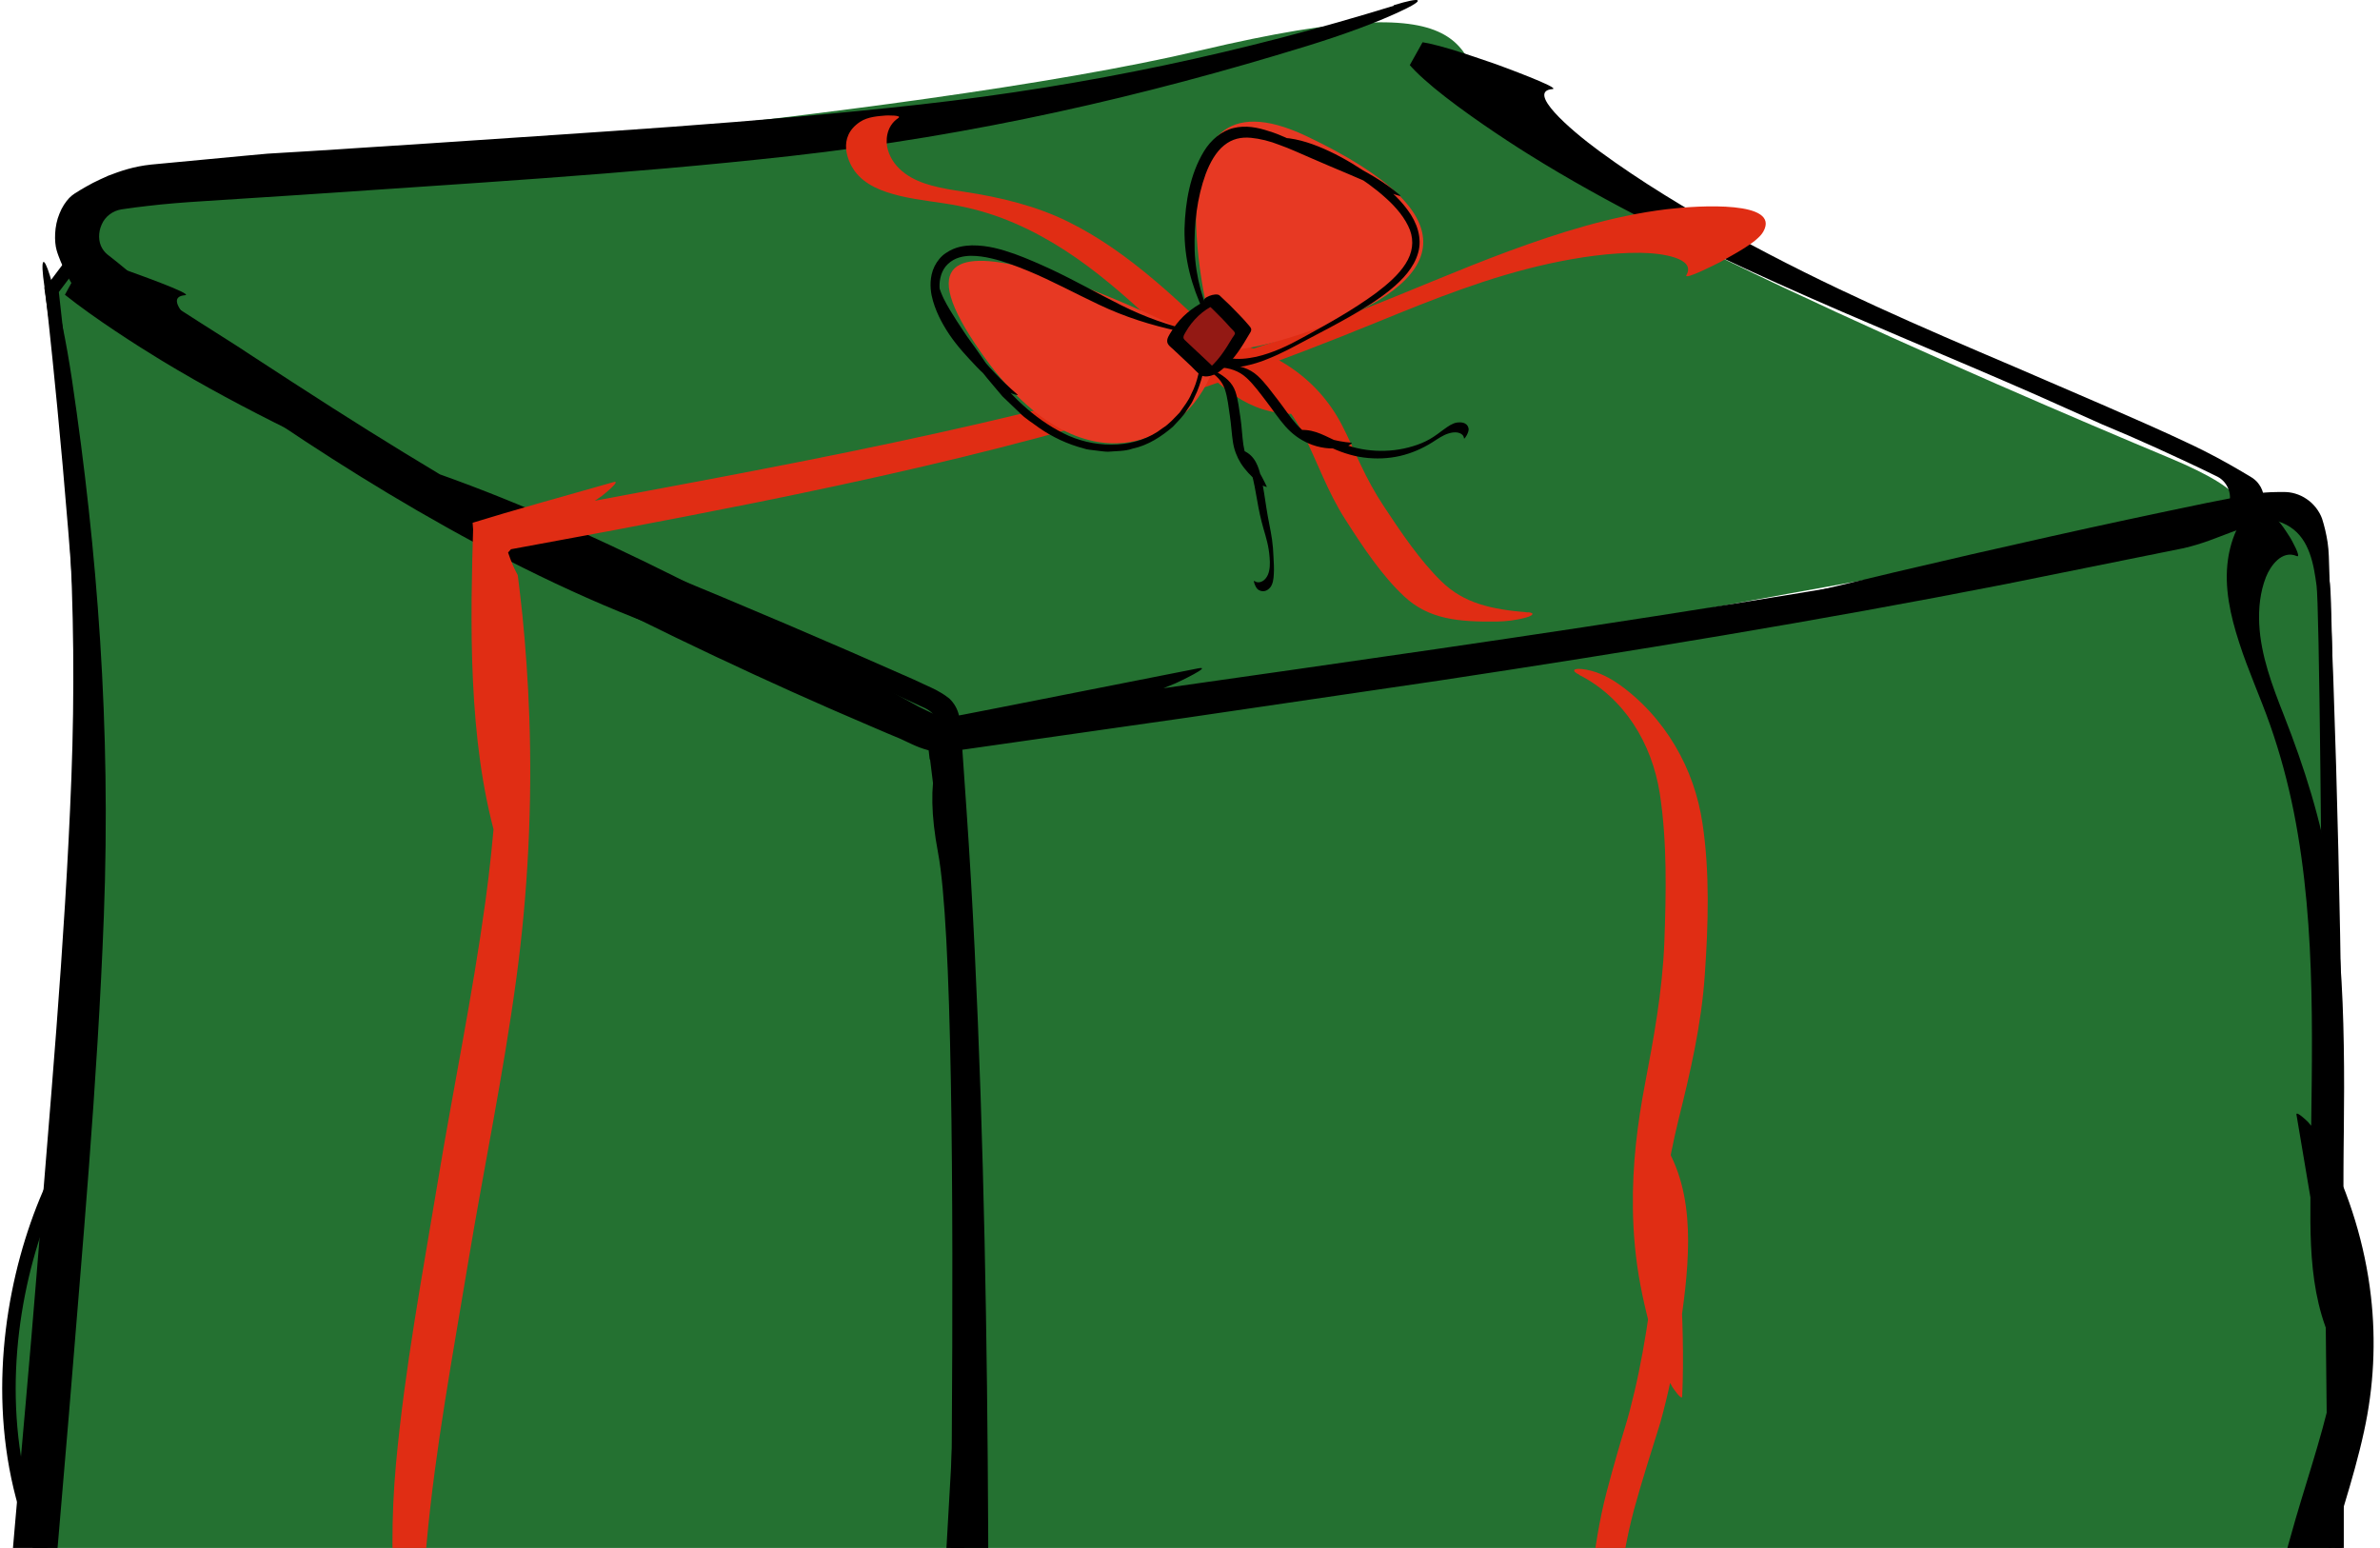 <svg width="266" height="173" viewBox="0 0 266 173" fill="none" xmlns="http://www.w3.org/2000/svg">
<path d="M27.597 19.123C27.597 19.123 -8.42 15.823 16.427 35.846C41.274 55.869 95.642 76.823 100.617 79.204C105.591 81.586 99.083 85.916 119.903 81.524C140.723 77.133 226.608 61.204 233.889 60.534C241.17 59.864 261.553 59.144 242.454 51.167C223.354 43.191 171.155 20.711 167.016 13.429C162.877 6.147 167.141 -2.165 134.19 5.626C101.24 13.417 27.597 19.123 27.597 19.123Z" fill="#247131"/>
<path d="M8.175 29.259L5.794 32.422C5.794 32.422 15.344 114.462 6.991 130.292C-1.362 146.121 -4.865 177.483 23.148 193.003C51.162 208.522 108.772 264.584 108.136 205.036C107.5 145.489 126.487 81.314 89.036 73.796C51.586 66.278 8.175 29.259 8.175 29.259Z" fill="#247131" stroke="black" stroke-width="1.507" stroke-miterlimit="10"/>
<path d="M103.946 84.849C106.552 105.108 107.711 125.801 106.976 148.193C106.253 169.928 104.532 191.378 103.074 212.542C102.887 215.234 102.687 217.914 102.5 220.593L102.425 221.598L102.351 222.764L102.201 225.618C102.151 226.585 102.089 227.565 102.164 228.483C102.238 229.389 102.363 230.257 102.55 231.039C102.887 232.639 104.395 234.227 105.991 234.736C107.474 235.17 109.257 235.393 111.302 235.158L114.356 234.86L115.827 234.723L116.837 234.649L120.877 234.364C131.648 233.582 142.444 232.763 153.353 231.746C173.213 229.898 193.497 227.156 213.407 223.608C220.239 222.392 226.996 221.09 233.653 219.712C236.982 219.018 240.285 218.311 243.564 217.579C245.197 217.206 246.831 216.834 248.451 216.475L250.882 215.916C252.229 215.643 253.563 215.383 254.897 215.11C255.77 214.924 256.567 214.651 257.303 214.328C258.026 213.993 258.662 213.658 259.273 213.15C260.507 212.157 261.405 210.619 261.641 209.18C261.779 208.436 261.891 207.654 261.891 206.81C261.891 205.979 261.816 205.123 261.766 204.292L261.604 201.947L261.442 200.384C261.006 196.216 260.532 192.11 260.021 188.053C259.497 183.86 258.762 179.828 257.964 176.292C257.889 175.945 256.592 170.995 256.68 173.104L257.527 193.077L257.951 203.163C257.989 204.081 258.038 205.024 258.038 205.954C258.001 206.872 258.126 207.803 257.714 208.659C257.328 209.503 256.567 210.172 255.72 210.433C254.872 210.681 253.974 210.904 253.027 211.078L189.881 223.161L177.552 228.062C187.513 225.035 199.581 222.839 211.013 220.941C223.218 218.919 235.548 217.157 247.803 215.358L254.548 214.366C255.707 214.192 256.779 213.857 257.714 213.448C258.637 213.063 259.547 212.405 260.233 211.537C260.931 210.669 261.342 209.689 261.542 208.696C261.791 207.691 261.903 206.538 261.878 205.359L261.903 195.31L261.953 177.595V142.164C261.841 116.98 261.479 91.759 260.432 66.849L260.332 63.735C260.295 62.68 260.295 61.601 260.145 60.621C259.996 59.653 259.784 58.772 259.522 57.953C259.223 57.135 258.612 56.316 257.814 55.782C257.016 55.224 256.056 54.964 255.196 54.989C254.298 54.989 253.363 54.989 252.366 55.137C251.369 55.274 250.359 55.497 249.374 55.671L246.656 56.204C240.722 57.432 234.862 58.685 229.04 59.988C217.396 62.581 205.939 65.298 194.519 68.126C181.703 71.302 168.538 74.528 154.6 76.736C147.668 77.84 140.45 78.708 133.792 79.031C128.83 79.267 121.388 79.056 123.981 77.009C124.928 76.264 116.501 78.746 116.127 78.857C114.456 79.391 112.224 80.061 110.192 80.78C109.694 80.966 109.195 81.14 108.721 81.314L108.372 81.45L108.198 81.512V81.562C108.222 81.649 108.198 81.562 108.198 81.587C108.21 81.599 108.222 81.611 108.198 81.587C108.222 81.587 108.235 81.587 108.247 81.587C108.247 81.587 108.173 81.587 108.198 81.587C108.222 81.587 108.222 81.599 108.198 81.587C108.41 82.802 108.609 84.018 108.833 85.259C109.095 85.259 109.369 85.284 109.644 85.296C110.205 85.321 110.791 85.321 111.402 85.321C116.301 85.321 122.759 84.762 126.549 84.341C138.979 82.964 151.421 80.42 163.09 77.741C175.245 74.95 186.889 71.885 198.92 69.019C211.362 66.067 224.128 63.313 237.081 60.77C240.36 60.137 243.639 59.504 246.918 58.872L251.817 57.953C252.653 57.805 253.488 57.619 254.348 57.519C255.208 57.47 256.056 57.854 256.605 58.499C256.879 58.822 257.066 59.206 257.153 59.616C257.241 60.025 257.228 60.435 257.253 60.844L257.353 63.362L257.502 68.486C257.59 71.823 257.677 75.173 257.764 78.51C258.076 91.896 258.238 105.319 258.313 118.779C258.462 145.675 258.275 172.657 258.225 199.479V202.965C258.213 204.242 258.225 205.557 258.138 206.798C258.101 207.418 258.063 208.026 257.789 208.597C257.527 209.168 257.091 209.664 256.555 209.999C256.019 210.359 255.42 210.47 254.81 210.594C254.199 210.718 253.575 210.842 252.927 210.942C249.885 211.401 246.831 211.847 243.789 212.306C240.859 212.765 237.929 213.224 235.012 213.671C229.177 214.601 223.38 215.594 217.683 216.673C206.275 218.819 195.242 221.325 184.92 224.451C181.304 225.543 177.751 226.734 174.734 227.95C174.534 228.024 170.607 229.724 172.602 229.352L254.236 213.758C255.595 213.497 256.804 213.075 257.851 212.53C258.924 211.934 259.846 210.867 260.283 209.701C260.681 208.56 260.819 207.332 260.831 205.979L260.719 202.022L260.245 190.993L256.904 176.032C257.652 181.962 258.3 188.041 258.874 194.219C259.011 195.769 259.148 197.32 259.285 198.871L259.472 201.215L259.559 202.456L259.647 204.007C259.709 205.049 259.784 206.128 259.709 207.145C259.647 208.15 259.572 209.13 259.023 210.036C258.512 210.929 257.677 211.649 256.792 212.021C255.907 212.393 254.922 212.74 253.837 212.951L250.396 213.621L247.878 214.142C246.195 214.477 244.512 214.812 242.829 215.16C239.45 215.817 236.047 216.462 232.631 217.082C225.799 218.323 218.905 219.464 211.998 220.506C198.172 222.603 184.246 224.315 170.533 225.593C159.624 226.61 148.828 227.429 138.056 228.21C132.67 228.595 127.297 228.98 121.911 229.364C119.243 229.563 116.575 229.749 113.895 229.947L110.28 230.195C109.694 230.208 109.133 230.332 108.572 230.22C108.011 230.109 107.487 229.749 107.163 229.253C106.826 228.769 106.689 228.148 106.764 227.553L106.901 225.791L107.188 222.467C107.375 219.837 107.562 217.194 107.761 214.552C108.123 209.23 108.497 203.883 108.871 198.523C109.569 187.792 110.18 176.999 110.541 166.132C111.352 141.631 109.818 118.978 106.988 96.92C106.365 92.094 105.53 87.181 104.507 83.385C103.822 80.817 103.398 80.892 103.909 84.899L103.946 84.849Z" fill="black"/>
<path d="M112.385 80.892C112.385 80.892 102.399 78.361 105.578 95.146C108.757 111.931 106.214 212.653 106.538 219.625C106.862 226.597 97.312 234.252 126.597 231.845C155.882 229.438 242.927 215.184 251.766 212.653C260.605 210.123 262.513 210.755 261.565 196.811C260.618 182.867 260.293 70.111 259.658 65.359C259.022 60.608 257.75 53.078 241.194 59.851C224.638 66.625 112.397 80.879 112.397 80.879L112.385 80.892Z" fill="#247131" stroke="black" stroke-width="1.507" stroke-miterlimit="10"/>
<path d="M4.949 32.125C7.554 49.654 8.714 67.556 7.978 86.933C7.255 105.741 5.535 124.3 4.076 142.611C3.328 151.915 2.48 161.17 1.67 170.437L1.52 172.174L1.446 173.042L1.408 173.476L1.371 174.134C1.333 175.089 1.246 176.057 1.246 177.012C1.271 177.979 1.358 178.873 1.62 179.754C1.882 180.634 2.343 181.503 2.917 182.222C3.49 182.942 4.176 183.537 4.974 184.108C5.772 184.666 6.657 185.15 7.517 185.671L8.115 186.031L8.489 186.267L9.225 186.738C13.165 189.281 17.142 191.8 21.168 194.305C35.805 203.411 51.276 212.021 66.935 219.787C71.585 222.094 76.235 224.315 80.873 226.449C83.204 227.503 85.511 228.545 87.817 229.588L89.55 230.357L90.41 230.741L91.881 231.448C93.838 232.379 95.783 233.297 97.716 234.215C99.436 234.996 101.057 235.232 102.353 235.232C103.002 235.22 103.588 235.232 104.186 235.133C104.809 235.034 105.52 234.81 106.206 234.475C107.577 233.781 108.737 232.503 109.136 231.337C109.534 230.171 109.884 228.843 110.021 227.255C110.17 225.667 109.921 223.819 109.809 222.144L109.609 219.65C109.534 218.881 109.472 217.901 109.397 217.479C109.098 215.321 108.799 213.187 108.512 211.053C107.989 207.431 107.253 203.945 106.455 200.881C106.38 200.57 105.084 196.29 105.171 198.114L106.131 217.703C106.268 221.09 106.58 225.022 106.281 228.322C106.156 229.166 105.62 229.972 104.872 230.456C104.124 230.952 103.189 231.101 102.403 230.903C100.92 230.406 99.337 229.86 97.616 229.054L51.139 206.873L39.856 204.255C48.421 207.121 57.959 211.785 66.872 216.363C71.635 218.807 76.372 221.313 81.097 223.844C86.608 226.809 92.118 229.786 97.604 232.739L97.678 232.776C99.611 233.781 101.431 234.14 102.902 234.314C103.638 234.426 104.398 234.438 105.283 234.178C106.143 233.942 107.016 233.458 107.689 232.85C108.375 232.242 108.849 231.535 109.111 230.865C109.248 230.506 109.397 230.183 109.534 229.811C109.659 229.401 109.809 229.042 109.908 228.607C110.12 227.739 110.332 226.809 110.357 225.729C110.407 224.675 110.37 223.558 110.382 222.479L110.445 204.317C110.482 193.325 110.494 182.334 110.445 171.342C110.345 149.558 109.971 127.724 108.936 106.175C108.674 100.853 108.375 95.593 108.014 90.395C107.826 87.678 107.639 84.973 107.452 82.281C107.403 81.5 107.315 80.731 107.191 80.011C107.041 79.291 106.655 78.584 106.094 78.063C104.922 77.108 103.426 76.587 102.092 75.93C92.617 71.724 83.266 67.754 73.817 63.859C63.245 59.504 52.398 55.001 41.627 49.282C36.266 46.429 30.855 43.24 26.143 39.916C22.64 37.434 17.715 33.241 20.682 32.993C21.767 32.906 14.573 30.363 14.262 30.251C13.539 30.016 12.703 29.73 11.818 29.445C11.369 29.309 10.921 29.16 10.472 29.011C10.06 28.887 9.4 28.639 9.412 28.775C9.15 28.887 9.213 29.271 9.275 29.321C9.262 29.284 9.15 29.234 9.213 29.259C9.275 29.284 9.462 29.284 9.424 29.284C9.449 29.284 9.275 29.284 9.213 29.259C9.15 29.234 9.275 29.296 9.275 29.333C9.275 29.333 9.25 29.284 9.25 29.247C9.25 29.222 9.25 29.234 9.25 29.247C9.25 29.271 9.237 29.296 9.225 29.321L9.2 29.395C8.552 30.574 7.903 31.753 7.255 32.944C10.584 35.598 15.296 38.613 18.114 40.325C27.364 45.92 37.313 50.572 46.813 54.703C56.712 59.008 66.436 62.817 76.297 66.997C81.397 69.156 86.52 71.414 91.644 73.734C94.2 74.912 96.781 76.091 99.361 77.282L102.952 78.944C103.538 79.192 104.149 79.515 104.473 80.073C104.847 80.619 104.834 81.276 104.872 81.897L105.109 85.991L105.333 90.295C105.458 93.174 105.595 96.052 105.72 98.93C105.956 104.699 106.143 110.48 106.293 116.261C106.605 127.835 106.767 139.46 106.842 151.096C106.916 162.733 106.904 174.394 106.879 186.031C106.842 197.816 106.804 209.602 106.754 221.338C106.754 222.888 106.754 224.464 106.63 225.891L106.43 227.975C106.393 228.645 106.094 229.352 105.582 229.873C105.084 230.406 104.373 230.766 103.65 230.865C102.915 230.977 102.229 230.754 101.605 230.468C100.334 229.935 98.987 229.352 97.616 228.62C92.592 225.928 88.752 223.893 84.476 221.697C80.287 219.551 76.098 217.455 71.921 215.482C63.569 211.525 55.241 208.014 47.037 205.26C43.933 204.218 40.816 203.275 38.024 202.655C37.849 202.617 34.159 201.885 35.755 202.655L65.638 216.896L80.586 224.017L88.054 227.578L92.043 229.488L97.703 232.304C99.05 232.974 100.321 233.284 101.443 233.483C102.603 233.644 103.476 233.88 104.685 233.595C105.869 233.334 107.066 232.528 107.764 231.548C108.126 231.051 108.325 230.555 108.462 230.034C108.612 229.525 108.749 229.004 108.874 228.409C109.111 227.255 109.285 225.928 109.235 224.476L109.086 220.172L109.011 218.063L108.936 216.549L108.786 213.584L105.445 200.645C105.869 203.573 106.268 206.538 106.63 209.54C106.804 211.041 106.979 212.542 107.153 214.068L107.403 216.351C107.49 217.157 107.565 217.765 107.64 218.807C107.789 220.73 107.964 222.764 108.063 224.836C108.063 225.841 108.026 226.821 107.914 227.702C107.864 228.161 107.802 228.583 107.727 228.992C107.652 229.414 107.602 229.811 107.428 230.22C107.091 231.039 106.405 231.796 105.57 232.267C104.735 232.751 103.775 232.937 103.002 232.838C101.506 232.639 99.698 232.329 97.678 231.399C94.574 229.898 91.457 228.397 88.341 226.883C85.822 225.68 83.304 224.439 80.786 223.186C75.749 220.68 70.737 218.075 65.763 215.395C55.814 210.036 46.015 204.367 36.578 198.499C28.536 193.499 20.682 188.388 12.865 183.277L9.873 181.329L8.265 180.275C7.754 179.902 7.218 179.617 6.819 179.133C6.42 178.662 6.171 178.054 6.121 177.434C6.096 176.813 6.171 176.181 6.208 175.56L6.52 171.987C6.906 167.348 7.305 162.708 7.704 158.056C9.175 139.745 10.896 121.186 11.606 102.379C12.416 81.177 10.883 61.576 8.053 42.496C7.43 38.328 6.594 34.072 5.572 30.785C4.886 28.564 4.463 28.626 4.974 32.087L4.949 32.125Z" fill="black"/>
<path d="M155.784 0.639C139.103 5.775 121.823 9.559 102.836 11.68C84.41 13.739 66.071 14.781 48.006 16.022C43.593 16.307 39.205 16.593 34.816 16.878L31.525 17.076L29.879 17.176L27.436 17.399L16.901 18.392C14.906 18.602 13.448 19.123 12.114 19.632C11.54 19.893 10.892 20.178 10.393 20.438C9.907 20.699 9.408 20.972 8.96 21.245C8.536 21.518 8.149 21.704 7.738 22.126C7.339 22.547 6.928 23.155 6.653 23.862C6.055 25.264 6.055 27.014 6.329 27.969C6.454 28.415 6.603 28.763 6.765 29.184L7.351 30.524C7.663 31.033 7.875 31.529 8.274 32.075C8.698 32.633 9.072 33.192 9.733 33.775C10.917 34.941 12.961 36.008 14.744 37.124C16.627 38.253 18.497 39.382 20.379 40.499L22.91 42.012L24.169 42.756L24.843 43.178L27.548 44.865C29.356 45.969 31.176 47.086 32.996 48.203C36.649 50.411 40.352 52.582 44.079 54.703C51.547 58.958 59.127 63.04 66.782 66.923C72.591 69.863 78.401 72.679 84.198 75.346C87.09 76.686 89.983 77.976 92.863 79.242C94.309 79.862 95.743 80.482 97.176 81.103L99.32 82.021L100.393 82.467C100.53 82.517 100.841 82.666 101.128 82.802L101.976 83.199C103.086 83.708 104.22 84.068 105.429 84.055C106.614 84.055 107.786 83.733 108.933 83.485C110.391 83.088 111.837 82.691 113.271 82.294C116.138 81.5 118.968 80.681 121.761 79.837C125.214 78.808 128.518 77.579 131.386 76.364C131.672 76.24 135.662 74.354 133.891 74.701L118.931 77.654L111.451 79.13L107.636 79.874C106.938 79.986 106.24 80.197 105.529 80.123C104.806 80.061 104.183 79.701 103.547 79.403L51.46 54.008L40.389 51.391C48.779 54.257 58.08 58.921 66.782 63.486C76.07 68.362 85.283 73.51 94.471 78.584L102.113 82.815C102.936 83.261 103.771 83.633 104.694 83.807C105.616 83.981 106.526 83.931 107.449 83.807L111.538 83.224L118.57 82.219L132.632 80.21L160.745 76.078C181.977 72.865 203.196 69.392 224.065 65.298C230.822 63.933 237.48 62.593 244.05 61.266C246.157 60.782 247.715 60.1 249.186 59.554L251.318 58.772C252.016 58.512 252.702 57.792 252.926 56.862C253.176 55.956 253.039 54.889 252.478 54.133C252.216 53.736 251.842 53.463 251.443 53.227L250.246 52.52C248.638 51.577 246.867 50.622 245.047 49.753C243.202 48.873 241.407 48.066 239.736 47.322L234.899 45.2C231.645 43.798 228.391 42.397 225.15 40.995C214.827 36.603 204.243 32.063 193.771 26.294C188.559 23.428 183.286 20.227 178.735 16.878C175.332 14.384 170.582 10.191 173.512 9.956C174.571 9.869 167.552 7.301 167.241 7.189C165.832 6.705 163.949 6.048 162.192 5.514C161.306 5.254 160.459 5.018 159.723 4.857C159.536 4.82 159.362 4.782 159.187 4.758L159.062 4.733H159H158.988L159.175 4.398C158.651 5.328 158.115 6.283 157.566 7.276L157.753 7.487C157.89 7.623 158.028 7.772 158.165 7.921C158.751 8.516 159.474 9.149 160.272 9.819C163.488 12.474 168.064 15.513 170.806 17.225C179.795 22.845 189.494 27.535 198.757 31.703C208.407 36.045 217.907 39.891 227.519 44.109C230 45.213 232.493 46.329 234.986 47.446L237.829 48.649C238.851 49.096 239.874 49.555 240.908 50.014C243.053 50.994 245.384 52.061 247.84 53.276C249.087 53.922 249.548 55.497 249.024 56.552C248.775 57.085 248.301 57.457 247.778 57.594L246.144 57.966C244.474 58.326 242.791 58.673 241.108 59.033C236.345 60.013 230.785 61.067 225.474 62.047C220.126 63.028 214.752 63.983 209.367 64.901C198.608 66.737 187.786 68.449 176.94 70.099C155.26 73.386 133.48 76.401 111.85 79.515L107.835 80.085C107.087 80.172 106.339 80.346 105.591 80.272C104.831 80.197 104.17 79.788 103.509 79.44L96.391 75.508C94.047 74.23 91.703 72.965 89.372 71.687C84.684 69.168 79.997 66.712 75.322 64.38C65.959 59.715 56.633 55.559 47.42 52.408C44.378 51.366 41.324 50.423 38.594 49.803C38.419 49.766 34.804 49.034 36.35 49.791L102.437 82.021C103.273 82.43 104.108 82.802 105.043 82.901C105.965 83.013 106.863 82.864 107.786 82.703L109.98 82.281L111.85 81.909L119.318 80.433L131.448 75.297C127.097 76.599 122.634 77.852 118.096 79.043C115.827 79.614 113.533 80.197 111.226 80.78L109.494 81.202L108.608 81.413L107.449 81.661C106.664 81.81 105.878 81.971 105.08 81.872C104.282 81.785 103.559 81.462 102.811 81.115C99.956 79.788 97.089 78.46 94.209 77.12C91.441 75.805 88.674 74.466 85.894 73.089C80.358 70.347 74.823 67.481 69.35 64.516C58.379 58.586 47.595 52.247 37.235 45.635C34.106 43.637 31.014 41.627 27.934 39.618C26.613 38.724 24.294 37.285 22.436 36.094C20.541 34.866 18.646 33.7 17.038 32.547C15.517 31.38 14.333 30.289 13.136 29.333L12.226 28.614C11.914 28.39 11.628 28.118 11.416 27.745C10.979 27.014 10.967 25.959 11.366 25.091C11.74 24.197 12.613 23.552 13.56 23.403C14.507 23.255 15.48 23.131 16.477 23.019C18.447 22.783 20.517 22.622 22.486 22.498C26.114 22.262 29.767 22.026 33.432 21.791C51.497 20.538 69.836 19.496 88.262 17.449C109.045 15.129 127.907 10.737 146.072 5.142C150.049 3.914 154.063 2.475 157.105 0.986C159.162 -0.019 159.037 -0.428 155.746 0.589L155.784 0.639Z" fill="black"/>
<path d="M258.736 208.349C256.13 203.25 254.97 198.052 255.706 192.42C256.429 186.949 258.15 181.552 259.608 176.23C261.104 170.821 263.012 165.487 264.209 160.004C265.306 155.016 265.567 149.893 264.981 144.831C264.321 139.112 262.6 133.567 260.007 128.356C259.484 127.302 258.748 126.285 257.95 125.391C257.875 125.305 256.579 124.064 256.666 124.585C258.125 133.269 259.596 141.941 261.054 150.625C262.077 151.704 263.087 152.783 264.109 153.863C262.575 151.282 262.164 148.218 261.977 145.315C261.777 142.214 261.827 139.1 261.852 135.998C261.89 129.609 262.064 123.208 261.952 116.819C261.852 110.48 261.478 104.14 260.443 97.876C259.421 91.685 257.564 85.805 255.257 79.937C253.961 76.649 252.677 73.262 252.502 69.739C252.415 67.978 252.602 66.166 253.25 64.504C253.736 63.263 255.033 61.427 256.691 62.147C257.289 62.407 256.055 60.236 255.993 60.137C255.419 59.269 254.596 57.817 253.537 57.358C250.507 56.043 249.273 60.608 249.011 62.519C248.562 65.645 249.286 68.821 250.258 71.811C251.255 74.925 252.627 77.915 253.711 81.004C254.833 84.192 255.706 87.455 256.367 90.754C259.01 104.091 258.349 117.737 258.249 131.235C258.199 138.293 257.825 145.538 261.603 151.903C262.164 152.833 262.812 153.763 263.585 154.557C263.635 154.607 264.745 155.649 264.657 155.141C263.199 146.456 261.728 137.785 260.269 129.101C259.159 127.848 258.037 126.595 256.928 125.342C261.59 134.708 262.812 145.402 260.606 155.513C259.409 160.996 257.489 166.331 256.005 171.739C254.534 177.062 252.814 182.458 252.103 187.929C251.293 194.095 252.826 199.789 255.656 205.334C256.28 206.55 257.115 207.778 258.137 208.734C258.823 209.379 259.247 209.354 258.736 208.349Z" fill="black"/>
<path d="M49.967 203.498C47.598 193.524 46.675 183.364 47.685 172.422C48.658 161.802 50.628 151.344 52.336 141.01C54.081 130.515 56.238 120.169 57.684 109.537C59.005 99.86 59.504 89.898 59.155 80.036C59.018 76.215 58.756 72.431 58.382 68.697C58.282 67.767 58.183 66.836 58.07 65.906L57.896 64.516C57.871 64.219 57.834 64.206 57.796 64.144L57.696 63.958C57.422 63.437 57.11 62.718 56.786 61.75C57.098 61.365 57.559 60.931 58.232 60.435C58.594 60.001 60.576 59.219 61.972 58.537C63.892 57.631 65.7 56.539 67.258 55.435C67.408 55.324 69.552 53.599 68.555 53.885C63.144 55.423 57.098 57.098 52.822 58.425L53.096 62.196L53.233 63.946L53.37 65.993L53.894 74.404L54.954 91.238L57.858 97.603C56.437 92.553 56.175 86.561 56.113 80.917C56.088 77.902 56.113 74.875 56.188 71.848C56.263 69.106 56.337 66.365 56.4 63.623L56.475 61.502L68.605 59.256C73.903 58.251 79.202 57.234 84.5 56.167C96.643 53.711 108.761 51.006 120.592 47.669C132.286 44.369 143.22 40.375 154.054 35.946C160.125 33.465 166.371 30.946 173.116 29.47C176.469 28.738 179.998 28.229 183.314 28.254C185.782 28.279 189.56 28.862 188.488 30.735C188.101 31.418 192.041 29.395 192.215 29.309C193.761 28.428 196.404 27.088 197.077 25.885C199.022 22.436 190.034 22.932 186.306 23.379C180.21 24.111 174.263 25.996 168.703 28.043C162.918 30.177 157.42 32.621 151.71 34.829C145.801 37.112 139.704 39.171 133.483 41.045C120.929 44.816 108.063 47.793 95.097 50.461C88.615 51.788 82.107 53.041 75.599 54.257C69.203 55.448 62.808 56.651 56.437 57.842C55.265 58.065 54.081 58.289 52.897 58.499L52.784 62.494C52.759 63.958 52.734 65.422 52.709 66.873C52.685 69.962 52.709 73.039 52.859 76.091C53.146 82.17 53.856 88.112 55.44 93.719C55.951 95.556 56.562 97.367 57.297 98.93C57.347 99.029 58.407 101.076 58.345 100.084L57.011 78.87L56.35 68.263L56.188 65.608L56.101 64.281L56.001 63.636C55.864 62.779 55.739 61.837 55.614 60.782L57.584 60.038L58.706 59.641C58.843 59.591 59.267 59.467 59.579 59.38L60.589 59.095L67.171 54.443C64.802 55.559 62.384 56.614 59.903 57.606C59.317 57.854 58.569 58.115 58.17 58.313L56.861 58.921C56.126 59.269 55.377 59.628 54.63 59.988C54.816 61.154 55.016 62.333 55.215 63.511L55.34 64.293L55.44 65.633L55.602 68.325C55.789 71.91 55.864 75.533 55.826 79.143C55.752 86.388 55.228 93.633 54.255 100.729C52.797 111.361 50.64 121.707 48.907 132.202C47.199 142.524 45.229 152.994 44.257 163.614C43.16 175.585 44.431 186.713 47 197.581C47.561 199.963 48.346 202.382 49.319 204.267C49.979 205.545 50.403 205.508 49.929 203.548L49.967 203.498Z" fill="#E02D14"/>
<path d="M176.478 75.421C178.947 76.649 181.029 78.597 182.55 80.892C184.071 83.199 185.056 85.842 185.505 88.67C186.34 94.141 186.215 99.835 186.016 105.282C185.804 110.815 184.794 116.186 183.859 121.111C183.011 125.565 182.425 130.13 182.5 135.117C182.537 137.909 182.812 140.837 183.335 143.591C183.859 146.37 184.582 149.074 185.43 151.791C185.766 152.883 186.315 153.999 186.913 155.016C186.976 155.116 187.986 156.604 188.01 156.058C188.21 151.63 188.048 147.263 187.811 142.883C187.562 138.492 187.35 134.075 186.901 129.845C185.953 128.741 184.993 127.662 184.009 126.644C185.467 129.076 185.642 132.09 185.542 134.931C185.43 137.971 185.031 141.109 184.657 144.136C184.258 147.263 183.784 150.315 183.173 153.28C182.874 154.756 182.525 156.22 182.151 157.659C181.777 159.085 181.253 160.673 180.829 162.174C180.393 163.688 179.969 165.201 179.57 166.727C179.171 168.241 178.81 169.965 178.536 171.59C177.975 174.878 177.75 178.203 177.8 181.478C177.975 187.966 179.52 194.033 181.814 199.851C183.074 203.126 184.457 206.413 184.757 209.887C184.906 211.624 184.806 213.423 184.233 215.11C183.797 216.363 182.612 218.261 180.917 217.628C180.306 217.405 181.652 219.514 181.727 219.601C182.338 220.432 183.248 221.846 184.333 222.231C187.425 223.372 188.397 218.745 188.571 216.847C188.846 213.72 187.986 210.656 186.938 207.766C185.829 204.751 184.457 201.848 183.373 198.796C182.288 195.645 181.528 192.383 181.116 189.058C180.717 185.696 180.642 182.297 180.892 178.885C181.166 175.486 181.727 172.087 182.612 168.762C183.51 165.499 184.545 162.261 185.554 159.036C186.452 155.835 187.125 152.548 187.636 149.248C188.173 145.786 188.659 142.251 188.671 138.728C188.671 135.229 188.173 131.743 186.452 128.58C185.941 127.662 185.33 126.756 184.582 126.012C184.532 125.962 183.448 124.994 183.522 125.453C184.183 129.398 184.507 133.641 184.757 138.008C185.006 142.412 185.293 146.729 185.33 151.009C186.228 152.399 187.1 153.801 187.936 155.264C186.602 150.203 185.704 145.253 185.654 140.092C185.604 134.919 186.415 129.969 187.587 125.18C188.871 120.02 190.167 114.561 190.541 108.879C190.928 103.321 191.102 97.503 190.279 92.02C189.818 88.956 188.821 86.053 187.213 83.336C185.617 80.644 183.41 78.175 180.742 76.339C179.57 75.545 178.186 74.912 176.803 74.776C175.88 74.677 175.556 74.95 176.528 75.421H176.478Z" fill="#E02D14"/>
<path d="M170.797 68.449C166.633 68.102 163.629 67.432 161.11 64.988C158.704 62.643 156.597 59.517 154.665 56.589C153.68 55.113 152.832 53.537 152.109 52.011C151.374 50.498 150.75 48.972 149.99 47.52C148.631 44.903 146.649 42.608 143.918 40.846C140.877 38.886 137.174 37.807 133.06 37.559C132.224 37.509 131.264 37.633 130.329 37.844C130.242 37.869 128.796 38.303 129.095 38.464C134.02 40.945 138.944 43.513 143.806 46.131C144.978 45.846 146.15 45.56 147.31 45.25C145.153 45.337 143.507 44.32 142.061 43.228C140.527 42.062 139.169 40.71 137.772 39.395C134.905 36.69 132.087 33.911 129.083 31.368C126.103 28.85 122.937 26.53 119.358 24.768C115.83 23.031 111.891 22.051 107.664 21.419C105.296 21.059 102.89 20.674 101.144 19.384C100.272 18.739 99.548 17.87 99.224 16.717C98.975 15.848 98.975 14.149 100.396 13.194C100.907 12.846 99.087 12.908 99 12.908C98.227 12.983 97.005 13.02 96.108 13.628C93.514 15.365 94.799 18.119 95.509 19.099C96.668 20.687 98.601 21.419 100.621 21.902C102.715 22.399 104.997 22.585 107.141 23.006C109.36 23.441 111.442 24.098 113.387 24.942C121.278 28.341 127.138 34.37 133.172 40.04C136.326 42.992 139.331 46.329 144.741 46.255C145.539 46.243 146.387 46.143 147.247 45.895C147.31 45.883 148.494 45.473 148.22 45.337C145.888 44.183 143.407 42.806 140.951 41.504L133.558 37.658L129.594 38.563C133.284 38.774 136.563 39.779 139.293 41.479C142.024 43.178 144.18 45.61 145.626 48.438C147.197 51.515 148.369 54.989 150.389 58.102C152.334 61.154 154.466 64.343 156.909 66.625C159.677 69.231 163.018 69.516 167.332 69.466C168.291 69.441 169.376 69.342 170.536 69.02C171.321 68.809 171.608 68.499 170.772 68.424L170.797 68.449Z" fill="#E02D14"/>
<path d="M135.404 36.752C135.404 36.752 127.338 6.345 146.014 15.215C164.689 24.086 161.772 31.529 147.074 36.752C132.375 41.975 135.404 36.752 135.404 36.752Z" fill="#E73923"/>
<path d="M135.691 36.231C134.431 33.75 133.634 31.008 133.521 27.981C133.434 25.053 133.796 22.076 134.743 19.471C135.229 18.168 135.915 16.952 136.825 16.233C137.735 15.501 138.72 15.302 139.817 15.402C140.814 15.501 141.912 15.761 143.034 16.208C144.156 16.605 145.29 17.138 146.537 17.672C149.267 18.875 151.96 19.917 154.453 21.12C154.977 21.356 155.463 21.592 155.962 21.753C156.012 21.766 156.697 22.014 156.486 21.828C154.703 20.302 152.658 19.16 150.601 18.143C148.532 17.151 146.35 16.22 144.23 15.538C143.632 15.55 143.034 15.662 142.473 15.736C143.769 15.736 145.24 16.233 146.637 16.89C148.12 17.573 149.566 18.354 150.925 19.21C152.334 20.091 153.693 21.046 154.877 22.125C156.074 23.192 157.084 24.421 157.583 25.711C158.056 26.988 157.869 28.266 157.084 29.494C156.311 30.71 155.077 31.777 153.793 32.745C151.212 34.643 148.407 36.194 145.589 37.732C144.019 38.6 142.323 39.431 140.391 39.878C139.418 40.077 138.383 40.213 137.361 40.014C137.174 39.977 136.962 39.94 136.763 39.866C136.551 39.779 136.364 39.68 136.214 39.568C135.915 39.382 135.84 39.084 136.102 38.985C136.189 38.935 135.94 38.886 135.641 38.811C135.504 38.737 135.354 38.662 135.229 38.588C135.117 38.501 135.055 38.414 135.042 38.402C134.793 38.203 134.668 37.794 134.593 37.409C134.544 37.037 134.544 36.69 134.506 36.479C134.456 36.144 134.319 36.069 134.07 36.256C133.845 36.417 133.571 36.764 133.409 37.409C133.384 37.583 133.347 37.757 133.347 37.955C133.347 38.166 133.384 38.402 133.434 38.625C133.546 39.047 133.821 39.605 134.132 39.878C134.294 40.039 134.456 40.188 134.631 40.325C134.793 40.436 134.93 40.498 135.067 40.573C135.354 40.709 135.653 40.846 135.815 40.87C136.127 40.945 136.464 41.019 136.75 41.057L137.573 41.081C138.122 41.081 138.57 40.982 139.057 40.92C139.979 40.722 140.839 40.474 141.625 40.139C143.283 39.493 144.729 38.675 146.225 37.881C147.771 37.074 149.354 36.243 150.9 35.362C152.459 34.469 154.005 33.514 155.388 32.385C156.76 31.268 158.031 29.916 158.493 28.266C158.979 26.616 158.368 24.855 157.321 23.465C156.286 22.039 154.902 20.872 153.456 19.818C151.948 18.726 150.302 17.721 148.619 16.927C146.948 16.133 145.165 15.513 143.507 15.402C143.021 15.402 142.535 15.377 142.124 15.488C142.099 15.488 141.563 15.662 141.799 15.687C143.769 15.947 145.889 16.828 148.008 17.721C150.102 18.627 152.159 19.632 154.042 20.885C154.728 21.058 155.401 21.294 156.087 21.542C153.855 20.24 151.474 19.148 149.055 17.97C147.846 17.386 146.624 16.791 145.415 16.183C144.23 15.625 143.059 15.029 141.849 14.669C140.553 14.235 139.206 13.975 137.872 14.31C136.538 14.62 135.329 15.637 134.556 16.915C133.01 19.471 132.474 22.572 132.387 25.562C132.337 28.973 133.21 32.025 134.519 34.792C134.805 35.4 135.154 35.995 135.528 36.429C135.778 36.715 135.878 36.677 135.628 36.194L135.691 36.231Z" fill="black"/>
<path d="M133.666 37.596C133.666 37.596 96.352 18.59 108.445 37.596C120.538 56.601 133.267 49.319 135.823 40.499C138.378 31.678 133.666 37.596 133.666 37.596Z" fill="#E73923"/>
<path d="M133.456 37.037C130.7 36.392 128.057 35.487 125.352 34.134C122.722 32.819 120.178 31.368 117.535 30.127C116.189 29.507 114.83 28.899 113.396 28.378C111.95 27.882 110.467 27.41 108.609 27.423C107.774 27.46 106.776 27.559 105.717 28.279C105.181 28.626 104.732 29.184 104.445 29.768C104.146 30.375 104.046 30.971 104.009 31.517C103.959 32.608 104.196 33.452 104.47 34.234C104.744 35.003 105.081 35.697 105.455 36.343C106.29 37.819 107.312 39.022 108.36 40.151C108.896 40.709 109.394 41.28 109.955 41.776C110.541 42.26 111.127 42.732 111.713 43.166C112.187 43.513 112.661 43.836 113.172 44.009C113.222 44.034 113.932 44.258 113.708 44.084C111.938 42.57 110.317 40.846 108.871 38.985C108.11 38.08 107.387 37.137 106.739 36.119C106.103 35.102 105.492 34.035 105.131 32.72C104.769 32.112 104.408 31.355 104.47 30.289C104.295 31.517 104.595 32.497 104.894 33.365C105.205 34.234 105.592 35.015 105.978 35.747C106.402 36.529 106.839 37.273 107.3 38.005C107.774 38.725 108.272 39.419 108.746 40.126C109.694 41.615 110.903 42.93 112.037 44.295L113.982 46.156C114.606 46.801 115.416 47.272 116.139 47.818C117.623 48.848 119.306 49.642 121.101 50.113C121.525 50.274 122.011 50.274 122.472 50.349C122.934 50.398 123.395 50.485 123.856 50.485C124.779 50.398 125.714 50.448 126.586 50.138C128.357 49.766 129.853 48.748 131.087 47.694C131.648 47.074 132.246 46.528 132.658 45.833C132.87 45.498 133.119 45.188 133.294 44.828C133.456 44.481 133.618 44.121 133.792 43.761C134.453 42.124 134.752 40.536 135.114 38.712C135.288 37.869 135.525 36.876 135.613 36.367C135.613 36.318 135.637 36.293 135.65 36.293C135.737 36.256 135.824 36.206 135.912 36.169C135.974 36.132 136.049 36.057 136.049 36.057C136.074 36.032 136.086 35.995 136.074 36.032V36.132C136.074 36.132 136.074 36.231 136.074 36.318L136.049 36.268C135.887 36.169 135.625 36.107 135.7 35.834C135.725 35.735 135.513 35.871 135.326 36.094C135.139 36.305 134.977 36.566 134.964 36.591C134.727 36.988 134.378 37.695 134.441 38.042C134.553 38.514 134.977 38.39 135.5 38.092C135.762 37.931 136.024 37.794 136.248 37.658C136.361 37.608 136.448 37.558 136.498 37.546H136.523L136.435 37.385C136.311 37.087 136.211 36.913 136.149 36.715C136.049 36.417 136.024 36.206 136.061 36.094C136.061 36.02 136.099 36.045 135.962 36.157C135.849 36.231 135.563 36.392 135.251 36.442C135.051 36.504 134.852 36.541 134.653 36.566C134.615 36.566 134.528 36.578 134.528 36.566V36.591C134.528 36.702 134.553 37.037 134.528 37.372C134.49 38.067 134.391 38.849 134.303 39.618C134.104 41.119 133.892 42.595 133.156 44.009C132.845 44.779 132.321 45.411 131.835 46.118C131.249 46.714 130.676 47.396 129.928 47.855C127.085 50.088 122.846 50.175 119.455 48.711C116.052 47.173 113.272 44.568 111.052 41.69C110.404 40.982 109.918 40.151 109.357 39.382C108.821 38.588 108.222 37.844 107.711 37.05C107.188 36.256 106.664 35.474 106.178 34.656C105.692 33.837 105.218 33.005 104.919 31.926C104.744 31.306 104.682 30.524 104.869 29.743C104.869 29.718 104.944 29.47 105.006 29.247C105.068 29.048 105.118 28.899 104.956 29.11C104.308 30.065 104.208 31.169 104.295 31.963C104.383 32.782 104.607 33.477 104.869 34.097C105.392 35.35 106.066 36.392 106.764 37.41C107.45 38.414 108.26 39.308 108.995 40.251C109.382 40.709 109.731 41.193 110.142 41.615L111.402 42.893C112.075 43.215 112.661 43.612 113.384 43.848C112.287 43.166 111.302 42.26 110.267 41.355C109.332 40.374 108.447 39.295 107.574 38.191C106.751 37.05 106.003 35.797 105.492 34.383C105.243 33.663 105.031 32.906 105.006 32.063C104.981 31.244 105.205 30.177 105.953 29.495C106.751 28.75 107.699 28.614 108.484 28.589C109.295 28.589 110.043 28.701 110.778 28.874C112.237 29.209 113.596 29.743 114.942 30.289C117.598 31.393 120.141 32.782 122.771 34.023C125.739 35.437 128.656 36.343 131.648 36.988C132.296 37.137 132.994 37.236 133.568 37.236C133.954 37.236 133.992 37.137 133.456 37.013V37.037Z" fill="black"/>
<path d="M135.499 33.725C133.779 34.482 132.345 35.834 131.485 37.496C131.398 37.67 131.31 37.869 131.373 38.055C131.41 38.191 131.522 38.291 131.622 38.39C132.732 39.432 133.841 40.486 134.951 41.528C135.001 41.578 135.063 41.628 135.125 41.64C135.225 41.653 135.312 41.603 135.387 41.553C136.945 40.524 137.93 38.849 138.865 37.236C138.903 37.174 138.94 37.112 138.928 37.038C138.928 36.951 138.865 36.889 138.815 36.827C137.756 35.611 136.634 34.457 135.437 33.365" fill="#931914"/>
<path d="M135.158 33.427C133.724 34.072 132.44 34.99 131.48 36.231C131.256 36.516 131.056 36.814 130.869 37.124C130.682 37.434 130.396 37.831 130.458 38.216C130.508 38.563 130.894 38.824 131.131 39.047C131.493 39.382 131.842 39.717 132.203 40.052C132.515 40.35 132.839 40.648 133.151 40.945C133.462 41.243 133.812 41.652 134.186 41.913C134.609 42.198 135.27 42.049 135.707 41.863C136.143 41.677 136.504 41.367 136.841 41.069C138.013 40.04 138.823 38.712 139.609 37.372C139.708 37.211 139.846 37.025 139.846 36.839C139.846 36.653 139.696 36.504 139.571 36.355C139.235 35.958 138.886 35.574 138.524 35.201C137.813 34.445 137.065 33.713 136.305 33.018C135.894 32.646 134.21 33.316 134.622 33.688C135.308 34.321 135.981 34.978 136.629 35.648C136.953 35.983 137.265 36.33 137.577 36.678C137.689 36.802 138.038 37.087 138.025 37.261C138.025 37.397 137.801 37.645 137.739 37.757C137.327 38.452 136.903 39.134 136.417 39.779C135.956 40.375 135.395 41.032 134.722 41.404L135.407 41.181H135.27C135.47 41.206 135.657 41.218 135.856 41.231C135.669 41.144 135.47 40.871 135.32 40.734C135.146 40.561 134.959 40.4 134.784 40.226C134.422 39.891 134.073 39.556 133.712 39.221C133.338 38.861 132.951 38.514 132.577 38.154C132.44 38.017 132.278 37.918 132.266 37.72C132.253 37.521 132.428 37.261 132.527 37.087C133.275 35.785 134.447 34.643 135.831 34.035C136.031 33.948 136.579 33.7 136.342 33.403C136.13 33.142 135.395 33.328 135.158 33.44V33.427Z" fill="black"/>
<path d="M134.988 41.367C135.948 41.938 136.596 42.583 136.908 43.538C137.207 44.456 137.307 45.486 137.456 46.466C137.606 47.471 137.656 48.501 137.805 49.443C137.943 50.299 138.242 51.056 138.666 51.751C139.152 52.52 139.813 53.215 140.636 53.934C140.798 54.083 141.022 54.207 141.246 54.319C141.271 54.319 141.633 54.48 141.583 54.393C140.922 52.967 140.137 51.664 139.189 50.498L138.279 50.337C138.803 50.547 139.115 50.982 139.326 51.404C139.563 51.862 139.725 52.334 139.863 52.83C140.149 53.835 140.324 54.889 140.511 55.944C140.685 56.986 140.922 58.078 141.209 59.07C141.496 60.05 141.807 61.043 141.895 62.283C141.957 62.966 141.945 63.673 141.708 64.231C141.583 64.516 141.408 64.752 141.147 64.926C140.947 65.05 140.536 65.199 140.199 64.926C140.074 64.827 140.212 65.298 140.237 65.31C140.311 65.496 140.436 65.794 140.66 65.931C141.334 66.315 141.807 65.844 141.982 65.633C142.256 65.273 142.343 64.74 142.368 64.157C142.406 63.549 142.368 62.879 142.331 62.246C142.306 61.576 142.256 60.919 142.169 60.311C141.994 59.095 141.72 57.991 141.546 56.812C141.359 55.659 141.221 54.493 140.947 53.364C140.673 52.197 140.299 50.944 138.99 50.374C138.803 50.287 138.591 50.225 138.354 50.188C138.342 50.188 138.017 50.151 138.067 50.213C139.027 51.329 139.85 52.483 140.548 53.835C140.872 53.971 141.184 54.133 141.508 54.282C140.037 52.892 139.239 51.49 138.965 49.716C138.828 48.749 138.79 47.707 138.641 46.702C138.491 45.709 138.379 44.68 138.08 43.774C137.731 42.757 136.958 42.112 135.911 41.541C135.686 41.417 135.412 41.305 135.1 41.243C134.901 41.206 134.801 41.243 134.988 41.367Z" fill="black"/>
<path d="M136.182 41.057C137.416 41.094 138.463 41.441 139.324 42.235C140.159 43.005 140.845 43.972 141.543 44.878C142.253 45.796 142.902 46.801 143.675 47.669C144.373 48.451 145.221 49.108 146.255 49.555C147.402 50.051 148.761 50.262 150.058 50.026C150.32 49.977 150.581 49.877 150.818 49.741C150.843 49.728 151.18 49.493 151.068 49.48C149.26 49.356 147.452 48.748 145.732 48.078L144.747 48.352C145.408 48.327 146.006 48.587 146.554 48.873C147.178 49.195 147.739 49.505 148.337 49.815C149.584 50.448 150.993 50.944 152.402 51.13C153.798 51.316 155.182 51.254 156.478 50.957C157.762 50.659 158.959 50.138 160.069 49.443C160.692 49.046 161.278 48.624 161.914 48.438C162.226 48.339 162.562 48.289 162.899 48.339C163.148 48.389 163.597 48.55 163.622 48.984C163.622 49.145 163.921 48.686 163.921 48.662C164.021 48.463 164.183 48.153 164.133 47.88C163.971 47.123 163.161 47.185 162.849 47.222C162.338 47.297 161.889 47.62 161.403 47.967C160.904 48.327 160.38 48.748 159.807 49.071C159.208 49.418 158.56 49.679 157.887 49.877C155.232 50.684 152.227 50.547 149.621 49.406C148.25 48.835 147.041 47.979 145.408 48.054C145.171 48.054 144.921 48.091 144.672 48.165C144.66 48.165 144.323 48.277 144.423 48.327C146.118 49.009 147.951 49.741 149.858 50.051C150.207 49.89 150.556 49.704 150.881 49.518C149.796 49.803 148.612 49.691 147.577 49.294C146.53 48.897 145.644 48.24 144.921 47.446C144.148 46.577 143.513 45.585 142.789 44.654C142.079 43.749 141.406 42.781 140.57 42.012C139.635 41.144 138.451 40.821 137.105 40.784C136.818 40.784 136.481 40.809 136.182 40.908C135.97 40.982 135.92 41.069 136.169 41.069L136.182 41.057Z" fill="black"/>
</svg>
